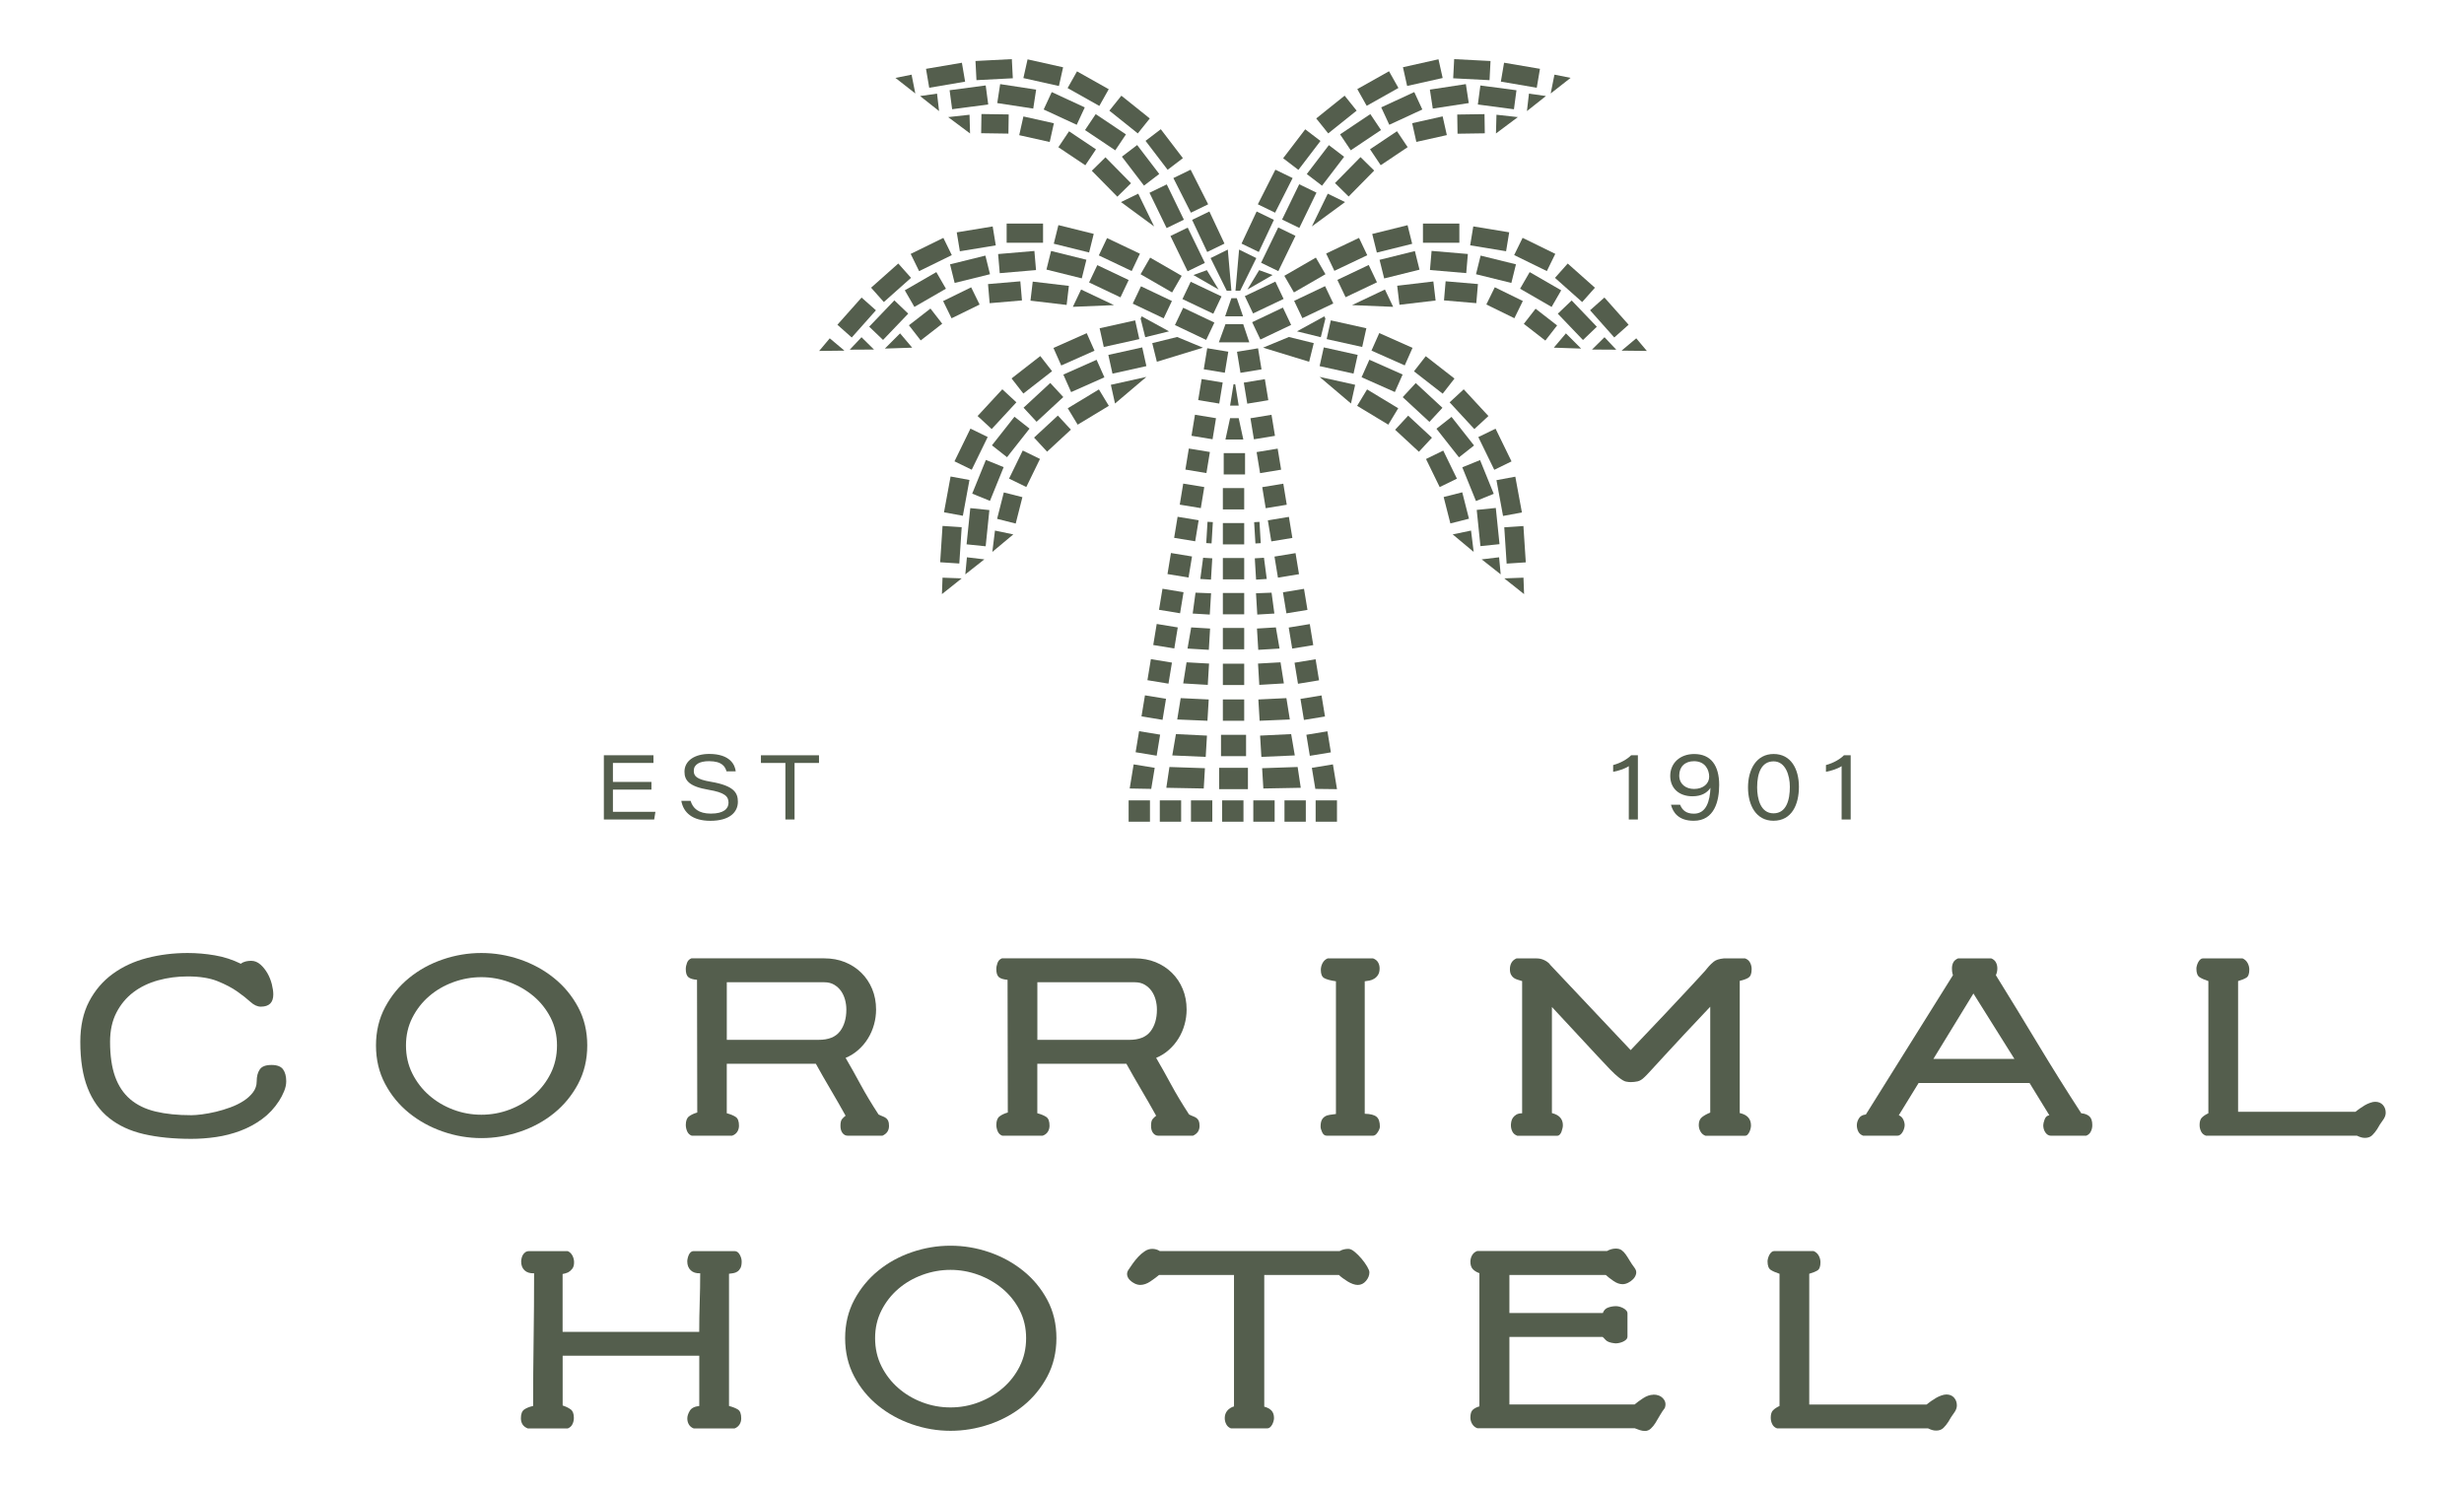 <?xml version="1.0" encoding="UTF-8"?>
<svg id="Layer_1" xmlns="http://www.w3.org/2000/svg" version="1.1" viewBox="0 0 1190.55 720.15">
  <!-- Generator: Adobe Illustrator 29.5.1, SVG Export Plug-In . SVG Version: 2.1.0 Build 141)  -->
  <defs>
    <style>
      .st0 {
        fill: #545e4d;
      }
    </style>
  </defs>
  <g>
    <rect class="st0" x="582.43" y="169.06" width="10.31" height="10.31" transform="translate(320.29 725.73) rotate(-80.66)"/>
    <rect class="st0" x="579.73" y="183.97" width="10.31" height="10.31" transform="translate(303.32 735.54) rotate(-80.66)"/>
    <rect class="st0" x="576.5" y="201.19" width="10.31" height="10.31" transform="translate(283.62 746.8) rotate(-80.66)"/>
    <rect class="st0" x="573.54" y="217.54" width="10.31" height="10.31" transform="translate(265.01 757.56) rotate(-80.66)"/>
    <rect class="st0" x="570.82" y="234.48" width="10.31" height="10.31" transform="translate(246.02 769.07) rotate(-80.66)"/>
    <rect class="st0" x="568.11" y="250.52" width="10.31" height="10.31" transform="translate(227.92 779.83) rotate(-80.66)"/>
    <rect class="st0" x="564.9" y="268.03" width="10.31" height="10.31" transform="translate(207.95 791.33) rotate(-80.66)"/>
    <rect class="st0" x="560.81" y="285.3" width="10.31" height="10.31" transform="translate(187.48 801.76) rotate(-80.66)"/>
    <rect class="st0" x="558.01" y="302.32" width="10.31" height="10.31" transform="translate(168.35 813.25) rotate(-80.66)"/>
    <rect class="st0" x="555.21" y="319.32" width="10.31" height="10.31" transform="translate(149.22 824.73) rotate(-80.66)"/>
    <rect class="st0" x="552.33" y="336.8" width="10.31" height="10.31" transform="translate(129.57 836.54) rotate(-80.66)"/>
    <rect class="st0" x="549.49" y="354.14" width="10.31" height="10.31" transform="translate(110.08 848.25) rotate(-80.66)"/>
    <polygon class="st0" points="557.93 371.06 547.75 369.39 545.84 381.04 556.25 381.23 557.93 371.06"/>
    <rect class="st0" x="598.47" y="169.06" width="10.31" height="10.31" transform="translate(-20.28 100.3) rotate(-9.34)"/>
    <rect class="st0" x="601.75" y="183.97" width="10.31" height="10.31" transform="translate(-22.65 101.03) rotate(-9.34)"/>
    <rect class="st0" x="604.97" y="201.19" width="10.31" height="10.31" transform="translate(-25.41 101.78) rotate(-9.34)"/>
    <rect class="st0" x="607.94" y="217.54" width="10.31" height="10.31" transform="translate(-28.02 102.48) rotate(-9.34)"/>
    <rect class="st0" x="610.66" y="234.48" width="10.31" height="10.31" transform="translate(-30.73 103.15) rotate(-9.34)"/>
    <rect class="st0" x="613.37" y="250.52" width="10.31" height="10.31" transform="translate(-33.3 103.8) rotate(-9.34)"/>
    <rect class="st0" x="616.58" y="268.03" width="10.31" height="10.31" transform="translate(-36.1 104.56) rotate(-9.34)"/>
    <rect class="st0" x="620.67" y="285.3" width="10.31" height="10.31" transform="translate(-38.85 105.44) rotate(-9.34)"/>
    <rect class="st0" x="623.47" y="302.32" width="10.31" height="10.31" transform="translate(-41.58 106.13) rotate(-9.34)"/>
    <rect class="st0" x="626.27" y="319.32" width="10.31" height="10.31" transform="translate(-44.3 106.81) rotate(-9.34)"/>
    <rect class="st0" x="629.14" y="336.8" width="10.31" height="10.31" transform="translate(-47.1 107.51) rotate(-9.34)"/>
    <rect class="st0" x="631.99" y="354.14" width="10.31" height="10.31" transform="translate(-49.88 108.2) rotate(-9.34)"/>
    <polygon class="st0" points="644.04 369.39 633.86 371.06 635.54 381.23 646.01 381.36 644.04 369.39"/>
    <polygon class="st0" points="581.32 269.54 579.96 279.79 585.12 280.1 585.74 269.81 581.32 269.54"/>
    <rect class="st0" x="579.3" y="256.1" width="10.31" height="2.58" transform="translate(292.53 825.39) rotate(-86.57)"/>
    <polygon class="st0" points="577.65 286.41 576.28 296.5 584.54 296.99 585.16 286.7 577.65 286.41"/>
    <polygon class="st0" points="575.56 303.19 573.78 313.42 584.08 314.03 584.69 303.74 575.56 303.19"/>
    <polygon class="st0" points="573.32 320.06 571.7 330.26 583.57 330.97 584.19 320.67 573.32 320.06"/>
    <polygon class="st0" points="584.03 338.02 570.48 337.37 568.81 347.69 583.41 348.31 584.03 338.02"/>
    <polygon class="st0" points="583.18 355.48 568.18 354.75 566.42 365.06 582.57 365.77 583.18 355.48"/>
    <polygon class="st0" points="582.2 371.23 565.04 370.65 563.54 380.7 581.62 381.04 582.2 371.23"/>
    <polygon class="st0" points="612.07 279.79 610.72 269.54 606.29 269.81 606.91 280.1 612.07 279.79"/>
    <rect class="st0" x="606.29" y="252.24" width="2.58" height="10.31" transform="translate(-14.32 36.83) rotate(-3.43)"/>
    <polygon class="st0" points="615.75 296.5 614.39 286.41 606.87 286.7 607.49 296.99 615.75 296.5"/>
    <polygon class="st0" points="618.25 313.42 616.47 303.19 607.34 303.74 607.96 314.03 618.25 313.42"/>
    <polygon class="st0" points="620.34 330.26 618.72 320.06 607.85 320.67 608.46 330.97 620.34 330.26"/>
    <polygon class="st0" points="623.22 347.69 621.56 337.37 608.01 338.02 608.62 348.31 623.22 347.69"/>
    <polygon class="st0" points="625.62 365.06 623.86 354.75 608.85 355.48 609.47 365.77 625.62 365.06"/>
    <polygon class="st0" points="626.99 370.65 609.83 371.23 610.42 381.04 628.5 380.7 626.99 370.65"/>
    <rect class="st0" x="591.27" y="218.97" width="10.31" height="10.31"/>
    <rect class="st0" x="590.86" y="235.87" width="10.31" height="10.31"/>
    <rect class="st0" x="590.86" y="252.77" width="10.31" height="10.31"/>
    <rect class="st0" x="590.86" y="269.66" width="10.31" height="10.31"/>
    <rect class="st0" x="590.86" y="286.56" width="10.31" height="10.31"/>
    <rect class="st0" x="590.86" y="303.46" width="10.31" height="10.31"/>
    <rect class="st0" x="590.86" y="320.73" width="10.31" height="10.31"/>
    <rect class="st0" x="590.86" y="338" width="10.31" height="10.31"/>
    <rect class="st0" x="589.96" y="355.1" width="12.11" height="10.31"/>
    <rect class="st0" x="589.06" y="371.05" width="13.91" height="10.31"/>
    <polygon class="st0" points="594.35 202.07 592.11 212.38 600.74 212.38 598.51 202.07 594.35 202.07"/>
    <polygon class="st0" points="596.83 185.69 596.02 185.69 594.35 196 598.51 196 596.83 185.69"/>
    <rect class="st0" x="545.33" y="386.78" width="10.31" height="10.31"/>
    <rect class="st0" x="560.39" y="386.78" width="10.31" height="10.31"/>
    <rect class="st0" x="575.45" y="386.78" width="10.31" height="10.31"/>
    <rect class="st0" x="635.69" y="386.78" width="10.31" height="10.31"/>
    <rect class="st0" x="620.63" y="386.78" width="10.31" height="10.31"/>
    <rect class="st0" x="605.57" y="386.78" width="10.31" height="10.31"/>
    <rect class="st0" x="590.51" y="386.78" width="10.31" height="10.31"/>
    <polygon class="st0" points="597.58 144.1 594.98 144.1 591.95 152.87 600.61 152.87 597.58 144.1"/>
    <polygon class="st0" points="603.63 165.43 600.69 156.65 592.12 156.65 588.93 165.43 603.63 165.43"/>
    <rect class="st0" x="556.39" y="124.11" width="9.27" height="17.59" transform="translate(165.42 552.32) rotate(-60)"/>
    <rect class="st0" x="576.11" y="135.61" width="9.27" height="16.5" transform="translate(201.64 606.72) rotate(-64.59)"/>
    <rect class="st0" x="536.18" y="114.19" width="9.27" height="17.59" transform="translate(197.71 558.74) rotate(-64.59)"/>
    <rect class="st0" x="514.2" y="106.62" width="9.27" height="17.59" transform="translate(281.81 591.15) rotate(-76.06)"/>
    <rect class="st0" x="510.66" y="119.12" width="9.27" height="17.59" transform="translate(266.99 597.2) rotate(-76.06)"/>
    <rect class="st0" x="486.39" y="108.04" width="17.59" height="9.27"/>
    <rect class="st0" x="462.92" y="110.77" width="17.59" height="9.27" transform="translate(-12.48 78.11) rotate(-9.34)"/>
    <rect class="st0" x="441.16" y="118.34" width="17.59" height="9.27" transform="translate(-8.22 210.51) rotate(-26.1)"/>
    <rect class="st0" x="421.75" y="132.02" width="17.59" height="9.27" transform="translate(18.01 320.67) rotate(-41.65)"/>
    <rect class="st0" x="405.12" y="148.8" width="17.59" height="9.27" transform="translate(24.19 360.76) rotate(-48.35)"/>
    <polygon class="st0" points="400.92 163.49 395.8 169.59 408.02 169.45 400.92 163.49"/>
    <rect class="st0" x="572.56" y="148.11" width="9.27" height="16.71" transform="translate(188.24 610.71) rotate(-64.59)"/>
    <rect class="st0" x="552.11" y="137.8" width="9.27" height="16.55" transform="translate(185.94 586.3) rotate(-64.59)"/>
    <rect class="st0" x="531.13" y="127.49" width="9.27" height="16.78" transform="translate(183.16 561.54) rotate(-64.59)"/>
    <rect class="st0" x="438.32" y="135.27" width="17.59" height="9.27" transform="translate(-10.05 242.3) rotate(-30)"/>
    <rect class="st0" x="459.9" y="125.49" width="17.59" height="9.27" transform="translate(-17.53 116.15) rotate(-13.87)"/>
    <rect class="st0" x="482.63" y="121.99" width="17.59" height="9.27" transform="translate(-8.99 42.28) rotate(-4.88)"/>
    <rect class="st0" x="420.61" y="150.1" width="17.59" height="9.27" transform="translate(20.69 357.9) rotate(-46.25)"/>
    <polygon class="st0" points="410.59 168.99 422.3 168.92 416.26 162.96 410.59 168.99"/>
    <polygon class="st0" points="522.36 139.91 518.38 148.28 538.25 147.45 522.36 139.91"/>
    <rect class="st0" x="502.51" y="132.91" width="9.27" height="17.59" transform="translate(306.85 628.7) rotate(-83.25)"/>
    <rect class="st0" x="477.76" y="136.59" width="15.67" height="9.27" transform="translate(-10.26 41.83) rotate(-4.88)"/>
    <rect class="st0" x="456.96" y="141.68" width="15.09" height="9.27" transform="translate(-17 219.29) rotate(-26.1)"/>
    <rect class="st0" x="440.65" y="152.2" width="13.17" height="9.27" transform="translate(-2.16 307.39) rotate(-37.85)"/>
    <polygon class="st0" points="434.9 161.1 427.55 168.45 440.75 168.01 434.9 161.1"/>
    <polygon class="st0" points="564.85 160.12 551.63 152.87 551.12 153.96 553.35 162.96 564.85 160.12"/>
    <polygon class="st0" points="568.76 162.85 556.74 165.82 558.97 174.82 581.24 168.01 568.76 162.85"/>
    <rect class="st0" x="532.11" y="156.61" width="17.59" height="9.27" transform="translate(-22.08 120.9) rotate(-12.5)"/>
    <rect class="st0" x="510.12" y="164.15" width="17.59" height="9.27" transform="translate(-23.82 225.3) rotate(-23.96)"/>
    <rect class="st0" x="514.9" y="177.02" width="17.59" height="9.27" transform="translate(-28.64 228.35) rotate(-23.96)"/>
    <rect class="st0" x="489.77" y="176.52" width="17.59" height="9.27" transform="translate(-6.11 344.53) rotate(-37.91)"/>
    <rect class="st0" x="472.93" y="193.1" width="17.59" height="9.27" transform="translate(9.53 417.25) rotate(-47.25)"/>
    <rect class="st0" x="460.42" y="212.44" width="17.59" height="9.27" transform="translate(68.47 543.7) rotate(-64.01)"/>
    <rect class="st0" x="453.51" y="235.15" width="17.59" height="9.27" transform="translate(142.68 650.96) rotate(-79.56)"/>
    <rect class="st0" x="450.69" y="258.61" width="17.59" height="9.27" transform="translate(166.81 704.57) rotate(-86.26)"/>
    <polygon class="st0" points="455.12 287.11 464.68 279.5 455.41 279.16 455.12 287.11"/>
    <rect class="st0" x="536.33" y="169.58" width="16.78" height="9.27" transform="translate(-24.8 122.03) rotate(-12.5)"/>
    <rect class="st0" x="468.58" y="227.54" width="17.59" height="9.27" transform="translate(82.69 587.17) rotate(-67.91)"/>
    <rect class="st0" x="479.59" y="206.56" width="17.59" height="9.27" transform="translate(20.29 464.2) rotate(-51.78)"/>
    <rect class="st0" x="495.38" y="189.83" width="17.59" height="9.27" transform="translate(2.07 394.23) rotate(-42.79)"/>
    <rect class="st0" x="463.71" y="250.12" width="17.59" height="9.27" transform="translate(170.95 698.85) rotate(-84.15)"/>
    <polygon class="st0" points="475.62 270.31 467.19 269.31 466.42 277.56 475.62 270.31"/>
    <polygon class="st0" points="553.91 182.14 536.74 185.95 538.75 195 553.91 182.14"/>
    <rect class="st0" x="517.05" y="192.07" width="17.59" height="9.27" transform="translate(-25.92 300.47) rotate(-31.16)"/>
    <rect class="st0" x="500.71" y="204.93" width="15.67" height="9.27" transform="translate(-7.02 401.22) rotate(-42.79)"/>
    <rect class="st0" x="487.49" y="221.91" width="15.09" height="9.27" transform="translate(74.46 572.23) rotate(-64.01)"/>
    <rect class="st0" x="481.28" y="240.83" width="13.17" height="9.27" transform="translate(129.89 657.92) rotate(-75.75)"/>
    <polygon class="st0" points="480.75 256.4 479.47 266.71 489.61 258.25 480.75 256.4"/>
    <polygon class="st0" points="575.42 102.78 583.76 98.73 575.29 82 566.95 86.05 575.42 102.78"/>
    <polygon class="st0" points="583.3 121.77 591.64 117.72 584.35 102.2 576 106.25 583.3 121.77"/>
    <rect class="st0" x="557.9" y="63.48" width="9.27" height="17.59" transform="translate(71.54 356.16) rotate(-37.36)"/>
    <rect class="st0" x="546.48" y="71.12" width="9.27" height="17.59" transform="translate(64.56 350.8) rotate(-37.36)"/>
    <rect class="st0" x="541.15" y="46.56" width="9.27" height="17.59" transform="translate(161.34 446.7) rotate(-51.3)"/>
    <rect class="st0" x="521.12" y="34.02" width="9.27" height="17.59" transform="translate(230.69 480.07) rotate(-60.64)"/>
    <rect class="st0" x="499.41" y="26.33" width="9.27" height="17.59" transform="translate(359.84 519.37) rotate(-77.4)"/>
    <rect class="st0" x="471.56" y="29.02" width="17.59" height="9.27" transform="translate(-1.1 24.76) rotate(-2.95)"/>
    <rect class="st0" x="448.08" y="31.72" width="17.59" height="9.27" transform="translate(.37 77.11) rotate(-9.65)"/>
    <polygon class="st0" points="440.45 36.08 432.65 37.64 442.26 45.17 440.45 36.08"/>
    <rect class="st0" x="559.07" y="90.14" width="9.27" height="18.96" transform="translate(13.09 256.18) rotate(-25.89)"/>
    <rect class="st0" x="569.2" y="111.02" width="9.27" height="18.96" transform="translate(4.99 262.7) rotate(-25.89)"/>
    <rect class="st0" x="486.61" y="37.76" width="9.27" height="17.59" transform="translate(370.92 525.11) rotate(-81.3)"/>
    <rect class="st0" x="509.57" y="43.61" width="9.27" height="17.59" transform="translate(250.72 497.07) rotate(-65.17)"/>
    <rect class="st0" x="529.5" y="55.1" width="9.27" height="17.59" transform="translate(183.77 472.09) rotate(-56.18)"/>
    <rect class="st0" x="459.36" y="42.41" width="17.59" height="9.27" transform="translate(-2.12 61.91) rotate(-7.55)"/>
    <polygon class="st0" points="452.76 45.25 444.56 46.41 453.74 53.68 452.76 45.25"/>
    <polygon class="st0" points="541.63 97.65 557.65 109.42 549.97 93.6 541.63 97.65"/>
    <rect class="st0" x="532.34" y="76.7" width="9.27" height="17.59" transform="translate(94.36 401.31) rotate(-44.55)"/>
    <rect class="st0" x="515.82" y="63.81" width="9.27" height="15.67" transform="translate(171.27 464.17) rotate(-56.18)"/>
    <rect class="st0" x="496.18" y="54.89" width="9.27" height="15.09" transform="translate(330.66 537.58) rotate(-77.4)"/>
    <rect class="st0" x="476.12" y="53.26" width="9.27" height="13.17" transform="translate(413.76 539.65) rotate(-89.15)"/>
    <polygon class="st0" points="468.71 64.5 468.46 55.45 458.13 56.59 468.71 64.5"/>
    <polygon class="st0" points="592.72 140.49 594.98 140.49 593.25 120.61 584.93 124.72 592.72 140.49"/>
    <polygon class="st0" points="576.63 132.91 588.79 139.91 583.12 130.55 576.63 132.91"/>
    <rect class="st0" x="621.7" y="128.27" width="17.59" height="9.27" transform="translate(18.02 333.05) rotate(-30)"/>
    <rect class="st0" x="602.68" y="139.19" width="16.34" height="9.27" transform="translate(-2.63 275.98) rotate(-25.41)"/>
    <rect class="st0" x="641.91" y="118.34" width="17.59" height="9.27" transform="translate(10.17 291.06) rotate(-25.41)"/>
    <rect class="st0" x="663.89" y="110.77" width="17.59" height="9.27" transform="translate(-7.99 165.49) rotate(-13.94)"/>
    <rect class="st0" x="667.43" y="123.27" width="17.59" height="9.27" transform="translate(-10.9 166.71) rotate(-13.94)"/>
    <rect class="st0" x="687.54" y="108.04" width="17.59" height="9.27"/>
    <rect class="st0" x="715.17" y="106.62" width="9.27" height="17.59" transform="translate(489.08 806.94) rotate(-80.66)"/>
    <rect class="st0" x="736.93" y="114.19" width="9.27" height="17.59" transform="translate(304.86 734.81) rotate(-63.9)"/>
    <rect class="st0" x="756.34" y="127.86" width="9.27" height="17.59" transform="translate(153.14 614.46) rotate(-48.35)"/>
    <rect class="st0" x="772.97" y="144.64" width="9.27" height="17.59" transform="translate(94.59 555.56) rotate(-41.65)"/>
    <polygon class="st0" points="795.72 169.59 790.6 163.49 783.5 169.45 795.72 169.59"/>
    <rect class="st0" x="606.22" y="151.77" width="16.45" height="9.27" transform="translate(-7.68 278.74) rotate(-25.41)"/>
    <rect class="st0" x="626.5" y="141.43" width="16.55" height="9.27" transform="translate(-1.28 286.46) rotate(-25.41)"/>
    <rect class="st0" x="647.37" y="131.25" width="16.78" height="9.27" transform="translate(5.12 294.48) rotate(-25.41)"/>
    <rect class="st0" x="739.77" y="131.11" width="9.27" height="17.59" transform="translate(251.04 714.63) rotate(-60)"/>
    <rect class="st0" x="718.19" y="121.33" width="9.27" height="17.59" transform="translate(423.22 800.68) rotate(-76.13)"/>
    <rect class="st0" x="695.46" y="117.83" width="9.27" height="17.59" transform="translate(514.36 813.4) rotate(-85.12)"/>
    <rect class="st0" x="757.48" y="145.94" width="9.27" height="17.59" transform="translate(104.6 569.99) rotate(-43.75)"/>
    <polygon class="st0" points="775.26 162.96 769.22 168.92 780.94 168.99 775.26 162.96"/>
    <polygon class="st0" points="669.16 139.91 653.28 147.45 673.14 148.28 669.16 139.91"/>
    <rect class="st0" x="675.58" y="137.07" width="17.59" height="9.27" transform="translate(-11.91 81.37) rotate(-6.75)"/>
    <rect class="st0" x="701.29" y="133.39" width="9.27" height="15.67" transform="translate(505.14 832.57) rotate(-85.12)"/>
    <rect class="st0" x="722.37" y="138.77" width="9.27" height="15.09" transform="translate(275.75 734.8) rotate(-63.9)"/>
    <rect class="st0" x="739.65" y="150.26" width="9.27" height="13.17" transform="translate(163.78 648.35) rotate(-52.15)"/>
    <polygon class="st0" points="756.62 161.1 750.77 168.01 763.97 168.45 756.62 161.1"/>
    <polygon class="st0" points="640.4 153.96 639.89 152.87 626.67 160.12 638.18 162.96 640.4 153.96"/>
    <polygon class="st0" points="634.78 165.82 622.76 162.85 610.28 168.01 632.55 174.82 634.78 165.82"/>
    <rect class="st0" x="645.98" y="152.45" width="9.27" height="17.59" transform="translate(352.36 761.54) rotate(-77.5)"/>
    <rect class="st0" x="667.97" y="159.99" width="9.27" height="17.59" transform="translate(245.2 714.87) rotate(-66.04)"/>
    <rect class="st0" x="663.19" y="172.87" width="9.27" height="17.59" transform="translate(230.59 718.15) rotate(-66.04)"/>
    <rect class="st0" x="688.32" y="172.36" width="9.27" height="17.59" transform="translate(124.29 616.61) rotate(-52.09)"/>
    <rect class="st0" x="705.16" y="188.94" width="9.27" height="17.59" transform="translate(54.36 534.35) rotate(-42.75)"/>
    <rect class="st0" x="717.67" y="208.28" width="9.27" height="17.59" transform="translate(-22.07 338.5) rotate(-25.99)"/>
    <rect class="st0" x="724.58" y="230.99" width="9.27" height="17.59" transform="translate(-31.39 136.17) rotate(-10.44)"/>
    <rect class="st0" x="727.4" y="254.45" width="9.27" height="17.59" transform="translate(-15.62 48.35) rotate(-3.74)"/>
    <polygon class="st0" points="736.4 287.11 736.11 279.16 726.84 279.5 736.4 287.11"/>
    <rect class="st0" x="642.17" y="165.83" width="9.27" height="16.78" transform="translate(336.72 767.98) rotate(-77.5)"/>
    <rect class="st0" x="709.51" y="223.38" width="9.27" height="17.59" transform="translate(-34.89 285.66) rotate(-22.09)"/>
    <rect class="st0" x="698.5" y="202.4" width="9.27" height="17.59" transform="translate(20.07 480.33) rotate(-38.22)"/>
    <rect class="st0" x="682.71" y="185.67" width="9.27" height="17.59" transform="translate(77.73 566.8) rotate(-47.21)"/>
    <rect class="st0" x="714.38" y="245.96" width="9.27" height="17.59" transform="translate(-22.21 74.55) rotate(-5.85)"/>
    <polygon class="st0" points="724.33 269.31 715.91 270.31 725.1 277.56 724.33 269.31"/>
    <polygon class="st0" points="654.78 185.95 637.61 182.14 652.77 195 654.78 185.95"/>
    <rect class="st0" x="661.04" y="187.91" width="9.27" height="17.59" transform="translate(152.9 664.56) rotate(-58.84)"/>
    <rect class="st0" x="678.34" y="201.74" width="9.27" height="15.67" transform="translate(65.24 568.43) rotate(-47.21)"/>
    <rect class="st0" x="691.85" y="219" width="9.27" height="15.09" transform="translate(-28.84 328.14) rotate(-25.99)"/>
    <rect class="st0" x="699.02" y="238.88" width="9.27" height="13.17" transform="translate(-38.77 180.72) rotate(-14.25)"/>
    <polygon class="st0" points="710.77 256.4 701.91 258.25 712.05 266.71 710.77 256.4"/>
    <polygon class="st0" points="624.57 86.05 616.23 82 607.76 98.73 616.1 102.78 624.57 86.05"/>
    <polygon class="st0" points="615.52 106.25 607.18 102.2 599.88 117.72 608.22 121.77 615.52 106.25"/>
    <rect class="st0" x="620.19" y="67.64" width="17.59" height="9.27" transform="translate(189.88 528.38) rotate(-52.64)"/>
    <rect class="st0" x="631.61" y="75.28" width="17.59" height="9.27" transform="translate(188.3 540.46) rotate(-52.64)"/>
    <rect class="st0" x="636.94" y="50.72" width="17.59" height="9.27" transform="translate(107.17 415.89) rotate(-38.7)"/>
    <rect class="st0" x="656.97" y="38.18" width="17.59" height="9.27" transform="translate(64.51 331.89) rotate(-29.36)"/>
    <rect class="st0" x="678.68" y="30.48" width="17.59" height="9.27" transform="translate(8.89 150.79) rotate(-12.6)"/>
    <rect class="st0" x="706.53" y="24.86" width="9.27" height="17.59" transform="translate(640.96 742.15) rotate(-87.05)"/>
    <rect class="st0" x="730.01" y="27.56" width="9.27" height="17.59" transform="translate(575.64 754.51) rotate(-80.35)"/>
    <polygon class="st0" points="751.07 36.08 749.26 45.17 758.87 37.64 751.07 36.08"/>
    <rect class="st0" x="618.34" y="94.99" width="18.96" height="9.27" transform="translate(264.02 620.9) rotate(-64.11)"/>
    <rect class="st0" x="608.2" y="115.87" width="18.96" height="9.27" transform="translate(239.52 623.54) rotate(-64.11)"/>
    <rect class="st0" x="691.48" y="41.92" width="17.59" height="9.27" transform="translate(1.02 106.46) rotate(-8.7)"/>
    <rect class="st0" x="668.52" y="47.77" width="17.59" height="9.27" transform="translate(40.6 289.26) rotate(-24.83)"/>
    <rect class="st0" x="648.59" y="59.26" width="17.59" height="9.27" transform="translate(75.67 376.69) rotate(-33.82)"/>
    <rect class="st0" x="718.73" y="38.26" width="9.27" height="17.59" transform="translate(581.7 757.97) rotate(-82.45)"/>
    <polygon class="st0" points="737.78 53.68 746.97 46.41 738.76 45.25 737.78 53.68"/>
    <polygon class="st0" points="633.87 109.42 649.89 97.65 641.55 93.6 633.87 109.42"/>
    <rect class="st0" x="645.75" y="80.85" width="17.59" height="9.27" transform="translate(134.4 491.93) rotate(-45.45)"/>
    <rect class="st0" x="663.23" y="67.01" width="15.67" height="9.27" transform="translate(73.67 385.61) rotate(-33.82)"/>
    <rect class="st0" x="683.16" y="57.8" width="15.09" height="9.27" transform="translate(3.01 152.15) rotate(-12.6)"/>
    <rect class="st0" x="704.18" y="55.21" width="13.17" height="9.27" transform="translate(-.81 10.59) rotate(-.85)"/>
    <polygon class="st0" points="722.81 64.5 733.39 56.59 723.06 55.45 722.81 64.5"/>
    <polygon class="st0" points="602.73 139.91 614.89 132.91 608.4 130.55 602.73 139.91"/>
    <polygon class="st0" points="607.02 124.72 598.7 120.61 596.96 140.49 599.23 140.49 607.02 124.72"/>
  </g>
  <polygon class="st0" points="316.68 392.31 296.15 392.31 296.15 381.57 314.76 381.57 314.76 377.86 296.15 377.86 296.15 368.69 315.74 368.69 315.74 364.99 291.77 364.99 291.77 396.02 316.09 396.02 316.68 392.31"/>
  <path class="st0" d="M343.56,393.18c-6.11,0-8.77-2.56-9.89-6.18h-4.48c1.01,5.71,5.39,9.66,14.06,9.66,9.34,0,13.28-4.23,13.28-9.18,0-4.29-1.8-7.77-13.01-9.68-7.04-1.18-8.3-2.78-8.3-5.32,0-3.11,2.88-4.64,7.33-4.64,6.54,0,7.86,2.8,8.49,4.91h4.45c-.35-3.13-2.72-8.41-12.82-8.41-6.76,0-11.94,3.12-11.94,8.57,0,4.23,2.24,7.15,11.56,8.74,8.01,1.34,9.72,3.22,9.72,6.27,0,2.89-2.34,5.25-8.44,5.25Z"/>
  <polygon class="st0" points="379.49 396.02 383.91 396.02 383.91 368.7 395.72 368.7 395.72 364.99 367.66 364.99 367.66 368.7 379.49 368.7 379.49 396.02"/>
  <path class="st0" d="M791.39,396.02v-31.03h-3.27c-1.74,1.79-5.01,3.76-8.68,4.72v3.26c1.64-.21,5.71-1.41,7.56-2.73v25.78h4.39Z"/>
  <path class="st0" d="M817.83,384.8c4.24,0,7.02-1.64,8.63-4.09-.26,6.28-1.96,12.5-7.98,12.5-3.91,0-5.67-1.82-6.69-4.32h-4.41c.95,3.77,3.72,7.75,10.97,7.75,10.11,0,12.32-9.64,12.32-17.32,0-9.46-4.03-14.94-12.05-14.94-7.01,0-11.6,4.51-11.6,10.55s4.27,9.88,10.81,9.88ZM818.5,367.85c5.58,0,7.34,4.42,7.34,7.47,0,3.37-2.88,5.95-7.34,5.94-3.96-.02-7.13-2.34-7.13-6.52s2.74-6.89,7.13-6.89Z"/>
  <path class="st0" d="M869.2,380.23c0-8.73-3.91-15.86-12.22-15.86s-12.38,7.42-12.38,16.16,3.98,16.1,12.3,16.1c8.88,0,12.3-7.86,12.3-16.4ZM849.01,380.49c0-7.04,2.15-12.56,7.96-12.56s7.85,6.86,7.85,12.31c0,6.23-1.62,12.8-7.9,12.8s-7.91-7.05-7.91-12.56Z"/>
  <path class="st0" d="M889.83,396.02h4.38v-31.03h-3.27c-1.73,1.79-5.01,3.76-8.68,4.72v3.26c1.64-.21,5.71-1.41,7.57-2.73v25.78Z"/>
  <g>
    <path class="st0" d="M131.1,514.65c-2.75,0-4.61.72-5.6,2.18-.98,1.46-1.47,3.35-1.47,5.71,0,1.97-.59,3.73-1.77,5.3-1.18,1.57-2.71,2.97-4.6,4.19-1.89,1.22-4.01,2.26-6.36,3.12-2.36.86-4.7,1.57-7.01,2.12-2.32.55-4.54.96-6.66,1.24-2.12.27-3.86.41-5.19.41-6.6,0-12.36-.59-17.27-1.77-4.92-1.18-9-3.17-12.26-5.95-3.26-2.79-5.7-6.45-7.31-10.96-1.61-4.52-2.42-10.12-2.42-16.8,0-5.43,1.02-10.12,3.07-14.09,2.04-3.96,4.77-7.24,8.19-9.84,3.42-2.59,7.41-4.51,11.96-5.77,4.56-1.26,9.32-1.88,14.27-1.88,5.81,0,10.62.76,14.44,2.29,3.81,1.54,7,3.21,9.55,5.01,2.56,1.81,4.68,3.48,6.36,5.02,1.69,1.53,3.36,2.29,5.02,2.29,4,0,6.01-1.97,6.01-5.9,0-1.41-.24-3.06-.71-4.95-.48-1.88-1.18-3.65-2.12-5.3-.95-1.64-2.09-3.07-3.42-4.24-1.34-1.18-2.83-1.77-4.48-1.77-.86,0-1.73.1-2.59.3s-1.65.57-2.36,1.12c-4-1.97-8.19-3.32-12.56-4.06-4.36-.75-8.74-1.13-13.14-1.13-6.84,0-13.38.81-19.63,2.42s-11.77,4.17-16.56,7.66c-4.79,3.49-8.61,7.96-11.44,13.38-2.83,5.43-4.24,11.91-4.24,19.45,0,8.88,1.18,16.32,3.54,22.33s5.81,10.85,10.38,14.5c4.56,3.65,10.15,6.24,16.8,7.78,6.64,1.53,14.27,2.29,22.92,2.29,3.93,0,7.92-.29,11.96-.88,4.05-.59,7.96-1.6,11.73-3.01,3.77-1.41,7.27-3.3,10.49-5.66,3.22-2.36,5.98-5.3,8.26-8.84.86-1.33,1.65-2.84,2.36-4.54.71-1.69,1.06-3.32,1.06-4.89,0-2.43-.52-4.36-1.54-5.77-1.02-1.41-2.9-2.12-5.66-2.12Z"/>
    <path class="st0" d="M279.33,523.78c2.94-5.54,4.42-11.73,4.42-18.57s-1.47-13.01-4.42-18.51c-2.95-5.5-6.84-10.2-11.68-14.08-4.83-3.89-10.29-6.87-16.38-8.96-6.09-2.08-12.32-3.12-18.69-3.12s-12.59,1.04-18.68,3.12c-6.09,2.09-11.51,5.07-16.26,8.96-4.76,3.89-8.61,8.58-11.55,14.08s-4.42,11.67-4.42,18.51,1.46,13.01,4.37,18.5c2.9,5.51,6.76,10.2,11.55,14.09,4.79,3.89,10.23,6.89,16.32,9.01,6.09,2.12,12.32,3.18,18.68,3.18s12.61-1.04,18.75-3.12c6.13-2.08,11.59-5.06,16.39-8.95,4.79-3.89,8.66-8.61,11.61-14.14ZM257.88,529.32c-3.42,2.95-7.31,5.25-11.68,6.9-4.36,1.65-8.9,2.47-13.62,2.47s-9.25-.82-13.61-2.47c-4.37-1.65-8.24-3.95-11.61-6.9-3.38-2.94-6.09-6.46-8.14-10.55-2.04-4.09-3.06-8.6-3.06-13.55s1.02-9.33,3.06-13.38c2.05-4.05,4.76-7.52,8.14-10.43,3.37-2.91,7.26-5.17,11.67-6.78,4.4-1.6,8.91-2.41,13.55-2.41s9.14.81,13.5,2.41c4.36,1.61,8.25,3.86,11.67,6.73,3.42,2.87,6.17,6.32,8.26,10.37,2.08,4.05,3.12,8.55,3.12,13.5s-1.03,9.46-3.07,13.55c-2.05,4.09-4.78,7.61-8.19,10.55Z"/>
    <path class="st0" d="M426.37,548.83c2.12-.95,3.18-2.52,3.18-4.71,0-1.03-.12-1.81-.35-2.36-.23-.55-.57-1-.99-1.36-.44-.35-.97-.65-1.6-.89-.63-.23-1.34-.54-2.12-.94-3.38-5.19-6.27-10-8.67-14.44-2.39-4.44-4.81-8.74-7.24-12.91,2.28-.95,4.34-2.24,6.18-3.89,1.85-1.65,3.4-3.49,4.65-5.54,1.26-2.04,2.22-4.26,2.89-6.66.67-2.39,1-4.81,1-7.25,0-3.61-.63-6.93-1.89-9.96-1.26-3.03-3-5.64-5.25-7.84-2.24-2.2-4.87-3.91-7.89-5.13-3.03-1.22-6.35-1.83-9.97-1.83h-64.24c-1.02.39-1.73,1.12-2.12,2.18-.39,1.06-.59,2.06-.59,3.01,0,1.88.42,3.18,1.24,3.89.82.71,2.22,1.13,4.19,1.29l.12,64.13c-1.64.47-2.98,1.1-4,1.88-1.02.79-1.54,2.16-1.54,4.13,0,1.03.22,2.05.65,3.07.44,1.02,1.16,1.73,2.19,2.12h19.56c1.1-.39,1.92-1.02,2.47-1.88s.83-1.85.83-2.95c0-2.12-.53-3.54-1.6-4.24s-2.49-1.3-4.3-1.77v-23.93h43.03c2.35,4.24,4.75,8.43,7.19,12.56,2.43,4.12,4.83,8.3,7.19,12.55-.71.55-1.3,1.13-1.77,1.71-.48.59-.71,1.67-.71,3.25,0,1.41.33,2.55.99,3.41.67.87,1.51,1.3,2.54,1.3h16.73ZM405.81,498.43c-2.09,2.71-5.48,4.07-10.2,4.07h-44.44v-27.82h47.15c1.81,0,3.38.39,4.72,1.18,1.33.79,2.43,1.79,3.3,3.01.86,1.22,1.51,2.61,1.95,4.19.43,1.57.65,3.18.65,4.83,0,4.32-1.04,7.84-3.12,10.55Z"/>
    <path class="st0" d="M558.64,539.16c-.71.55-1.3,1.13-1.77,1.71-.48.59-.71,1.67-.71,3.25,0,1.41.33,2.55.99,3.41.67.87,1.51,1.3,2.54,1.3h16.73c2.12-.95,3.18-2.52,3.18-4.71,0-1.03-.12-1.81-.35-2.36-.23-.55-.57-1-.99-1.36-.44-.35-.97-.65-1.6-.89-.63-.23-1.34-.54-2.12-.94-3.38-5.19-6.27-10-8.67-14.44-2.39-4.44-4.81-8.74-7.24-12.91,2.28-.95,4.34-2.24,6.18-3.89,1.85-1.65,3.4-3.49,4.65-5.54,1.26-2.04,2.22-4.26,2.89-6.66.67-2.39,1-4.81,1-7.25,0-3.61-.63-6.93-1.89-9.96-1.26-3.03-3-5.64-5.25-7.84-2.24-2.2-4.87-3.91-7.89-5.13-3.03-1.22-6.35-1.83-9.97-1.83h-64.24c-1.02.39-1.73,1.12-2.12,2.18-.39,1.06-.59,2.06-.59,3.01,0,1.88.42,3.18,1.24,3.89.82.71,2.22,1.13,4.19,1.29l.12,64.13c-1.64.47-2.98,1.1-4,1.88-1.02.79-1.54,2.16-1.54,4.13,0,1.03.22,2.05.65,3.07.44,1.02,1.16,1.73,2.19,2.12h19.56c1.1-.39,1.92-1.02,2.47-1.88.55-.86.83-1.85.83-2.95,0-2.12-.53-3.54-1.6-4.24s-2.49-1.3-4.3-1.77v-23.93h43.03c2.35,4.24,4.75,8.43,7.19,12.56,2.43,4.12,4.83,8.3,7.19,12.55ZM501.23,502.5v-27.82h47.15c1.81,0,3.38.39,4.72,1.18,1.33.79,2.43,1.79,3.3,3.01.86,1.22,1.51,2.61,1.95,4.19.43,1.57.65,3.18.65,4.83,0,4.32-1.04,7.84-3.12,10.55-2.09,2.71-5.48,4.07-10.2,4.07h-44.44Z"/>
    <path class="st0" d="M665.12,539.69c-1.06-.9-2.96-1.4-5.71-1.47v-64.01c.71-.07,1.47-.19,2.3-.35.82-.16,1.6-.47,2.35-.94.75-.48,1.36-1.1,1.83-1.89.47-.78.71-1.81.71-3.06,0-1.1-.26-2.09-.77-2.95-.51-.86-1.32-1.49-2.41-1.88h-21.93c-1.1.47-1.92,1.23-2.47,2.29-.55,1.06-.82,2.15-.82,3.25,0,2.04.54,3.38,1.64,4,1.1.63,2.98,1.14,5.66,1.53v64.13c-1.09.16-2.1.3-3,.41-.9.12-1.69.39-2.36.83-.67.43-1.18,1.02-1.53,1.77s-.53,1.78-.53,3.12c0,.71.25,1.61.76,2.71.52,1.1,1.24,1.65,2.19,1.65h22.4c.78,0,1.53-.55,2.24-1.65.71-1.09,1.06-2,1.06-2.71,0-2.29-.53-3.87-1.6-4.78Z"/>
    <path class="st0" d="M844.82,472.44c1.03-.62,1.54-2,1.54-4.12,0-1.1-.25-2.15-.76-3.12-.52-.99-1.32-1.67-2.42-2.06h-10.25c-2.29.23-3.91.76-4.89,1.59-.99.83-1.75,1.55-2.3,2.18-.31.32-.55.59-.71.83-.16.24-.53.69-1.12,1.36-.59.67-1.57,1.74-2.95,3.24-1.37,1.5-3.4,3.68-6.07,6.54-2.67,2.87-6.19,6.62-10.55,11.26-4.36,4.64-9.84,10.41-16.44,17.32l-39.13-41.49h.12c-.79-.86-1.75-1.55-2.89-2.06-1.14-.51-2.3-.76-3.48-.76h-9.78c-1.1.47-1.91,1.16-2.42,2.06-.51.9-.76,1.94-.76,3.12,0,1.09.17,1.98.53,2.65s.81,1.2,1.36,1.6c.55.39,1.18.68,1.89.88.71.2,1.41.41,2.12.65v63.89c-1.18,0-2.12.22-2.83.65-.71.44-1.26.95-1.65,1.53-.39.59-.65,1.23-.76,1.89-.12.67-.18,1.23-.18,1.71,0,1.1.24,2.12.71,3.06.48.95,1.26,1.61,2.36,2.01h19.33c.47,0,.89-.2,1.24-.59.35-.39.62-.86.82-1.41.2-.54.35-1.09.47-1.64.12-.55.18-1.03.18-1.41,0-3.07-1.77-5.03-5.3-5.9v-51.27c5.02,5.42,9.35,10.07,12.97,13.96,3.61,3.89,6.66,7.18,9.13,9.84,2.47,2.67,4.5,4.82,6.07,6.43,1.57,1.61,2.9,2.84,4,3.71,1.57,1.26,2.79,1.97,3.66,2.12.86.16,1.61.24,2.24.24,1.1,0,2.2-.12,3.31-.35,1.09-.24,2.2-.9,3.3-2.01.47-.39,1.53-1.49,3.18-3.3s3.85-4.2,6.6-7.19c2.75-2.98,5.97-6.46,9.66-10.43,3.7-3.97,7.82-8.35,12.38-13.15v51.16c-1.58.63-2.89,1.36-3.95,2.18-1.06.83-1.59,2.1-1.59,3.83,0,1.1.27,2.15.82,3.12.55.99,1.34,1.67,2.36,2.06h19.22c.47,0,.88-.2,1.23-.59.35-.39.65-.84.89-1.36.23-.51.41-1.04.53-1.59.12-.55.18-1.02.18-1.41,0-3.22-1.81-5.23-5.43-6.01v-63.89c1.81-.39,3.22-.9,4.24-1.54Z"/>
    <path class="st0" d="M1005.61,537.98c-7.15-11-14.08-22.08-20.8-33.24-6.72-11.16-13.53-22.32-20.45-33.47.47-1.02.71-2.12.71-3.3,0-1.1-.24-2.09-.71-2.95-.48-.86-1.23-1.49-2.24-1.88h-16.03c-1.1.47-1.87,1.12-2.3,1.94-.43.83-.65,1.79-.65,2.89,0,.39.02.84.06,1.35.04.52.18,1.16.42,1.95l-42.08,67.31c-1.58.16-2.7.78-3.36,1.88-.67,1.1-1,2.2-1,3.31s.24,2.12.71,3.06c.48.95,1.26,1.61,2.36,2.01h16.5c.55,0,1.04-.18,1.47-.53.44-.35.81-.8,1.12-1.35.32-.55.55-1.13.71-1.71.16-.59.24-1.09.24-1.47,0-.95-.24-1.89-.71-2.84-.47-.94-1.18-1.6-2.12-2l9.55-15.56h53.63l9.55,15.56c-1.1.16-1.87.85-2.29,2.06-.44,1.22-.65,2.14-.65,2.77,0,1.33.35,2.52,1.06,3.54.71,1.02,1.61,1.53,2.71,1.53h16.97c1.02-.39,1.77-1.06,2.24-2.01.48-.94.72-1.96.72-3.06,0-2.05-.48-3.48-1.42-4.31-.94-.82-2.24-1.32-3.89-1.47ZM934.18,511.7l19.33-31.59,19.8,31.59h-39.13Z"/>
    <path class="st0" d="M1151.36,533.98c-.9-1.02-2.14-1.54-3.72-1.54-.71,0-1.51.16-2.41.48-.9.31-1.79.72-2.66,1.23-.86.51-1.69,1.04-2.47,1.6-.79.55-1.46,1.06-2.01,1.53h-56.69v-63.18c1.64-.47,2.96-1,3.95-1.6.98-.58,1.47-1.9,1.47-3.95,0-1.1-.28-2.16-.82-3.18-.55-1.02-1.38-1.77-2.47-2.24h-19.1c-.47,0-.9.17-1.29.53-.39.35-.73.79-1,1.3-.28.51-.49,1.06-.65,1.65-.16.58-.24,1.08-.24,1.47,0,2.12.53,3.52,1.6,4.19,1.06.67,2.45,1.27,4.19,1.83v63.89c-1.34.63-2.38,1.32-3.12,2.06-.75.75-1.12,1.95-1.12,3.59,0,1.1.23,2.15.71,3.12.47.99,1.25,1.67,2.35,2.06h72.96c.63.31,1.26.57,1.89.76.62.2,1.29.3,2,.3,1.5,0,2.67-.44,3.54-1.3.86-.86,1.65-1.84,2.36-2.94.86-1.57,1.77-2.98,2.71-4.24.95-1.26,1.41-2.47,1.41-3.66,0-1.49-.45-2.75-1.36-3.77Z"/>
    <path class="st0" d="M354.36,615.25c.71-.12,1.36-.37,1.94-.76.59-.39,1.09-.96,1.48-1.71.39-.75.58-1.78.58-3.12,0-1.1-.31-2.22-.94-3.35-.63-1.14-1.46-1.71-2.47-1.71h-19.92c-.48,0-.9.17-1.3.53s-.71.81-.95,1.36c-.23.55-.41,1.1-.53,1.65-.12.55-.18,1.02-.18,1.41,0,1.81.55,3.24,1.65,4.3s2.63,1.55,4.6,1.47c0,4.72-.08,9.43-.24,14.15-.16,4.71-.23,9.43-.23,14.14h-66.01v-27.94c.94-.16,1.84-.43,2.71-.82.71-.39,1.36-.96,1.95-1.71.59-.75.88-1.78.88-3.12,0-1.1-.25-2.16-.76-3.18-.51-1.02-1.27-1.77-2.29-2.24h-18.62c-.79,0-1.44.2-1.95.58-.51.39-.9.85-1.18,1.36-.28.52-.48,1.06-.59,1.65-.12.59-.17,1.08-.17,1.47,0,1.81.54,3.22,1.64,4.24,1.1,1.03,2.63,1.5,4.6,1.41,0,10.77-.07,21.45-.23,32.07-.16,10.61-.24,21.3-.24,32.06-1.81.39-3.24.96-4.3,1.71s-1.6,2.14-1.6,4.19c0,2.43,1.1,4.09,3.31,4.95h19.33c1.02-.39,1.77-1.06,2.24-2.01.47-.94.71-1.96.71-3.06,0-1.97-.49-3.32-1.47-4.07-.99-.75-2.3-1.4-3.95-1.95v-24.04h66.01v24.28c-2.29.24-3.82,1.02-4.6,2.36-.79,1.33-1.18,2.55-1.18,3.65s.25,2.09.77,2.95c.51.86,1.27,1.49,2.29,1.88h19.81c1.02-.39,1.8-1.02,2.35-1.88s.83-1.85.83-2.95c0-2.2-.53-3.63-1.6-4.3s-2.49-1.24-4.3-1.71v-63.89c.71-.07,1.41-.18,2.12-.3Z"/>
    <path class="st0" d="M494.33,614.07c-4.83-3.89-10.29-6.87-16.38-8.96-6.09-2.08-12.32-3.12-18.69-3.12s-12.59,1.04-18.68,3.12c-6.09,2.09-11.51,5.07-16.26,8.96-4.76,3.89-8.61,8.58-11.55,14.08s-4.42,11.67-4.42,18.51,1.46,13.01,4.37,18.5c2.9,5.51,6.76,10.2,11.55,14.09,4.79,3.89,10.23,6.89,16.32,9.01,6.09,2.12,12.32,3.18,18.68,3.18s12.61-1.04,18.75-3.12c6.13-2.08,11.59-5.07,16.39-8.95,4.79-3.89,8.66-8.61,11.61-14.14,2.94-5.54,4.42-11.73,4.42-18.57s-1.47-13.01-4.42-18.51c-2.95-5.5-6.84-10.2-11.68-14.08ZM492.74,660.22c-2.05,4.09-4.78,7.61-8.19,10.55-3.42,2.95-7.31,5.25-11.68,6.9-4.36,1.65-8.9,2.47-13.62,2.47s-9.25-.82-13.61-2.47c-4.37-1.65-8.24-3.95-11.61-6.9-3.38-2.94-6.09-6.46-8.14-10.55-2.04-4.09-3.06-8.6-3.06-13.55s1.02-9.33,3.06-13.38c2.05-4.05,4.76-7.52,8.14-10.43,3.37-2.91,7.26-5.17,11.67-6.78,4.4-1.6,8.91-2.41,13.55-2.41s9.14.81,13.5,2.41c4.36,1.61,8.25,3.86,11.67,6.73,3.42,2.87,6.17,6.32,8.26,10.37,2.08,4.05,3.12,8.55,3.12,13.5s-1.03,9.46-3.07,13.55Z"/>
    <path class="st0" d="M657.83,608.23c-1.06-1.26-2.16-2.36-3.31-3.3-1.13-.95-2.14-1.41-3-1.41-1.57,0-2.98.35-4.24,1.06h-86.88c-1.1-.71-2.32-1.06-3.65-1.06-1.26,0-2.46.37-3.59,1.12-1.14.75-2.2,1.65-3.19,2.71-.98,1.06-1.88,2.18-2.71,3.35-.83,1.18-1.55,2.24-2.18,3.18-.48.87-.62,1.71-.42,2.53.2.83.63,1.58,1.3,2.24.67.67,1.46,1.22,2.36,1.65.9.43,1.78.64,2.65.64,1.57,0,3.21-.57,4.89-1.7,1.69-1.14,3.08-2.19,4.19-3.12h36.19v63.53c-1.33.39-2.42,1.08-3.24,2.06-.82.98-1.23,2.18-1.23,3.59,0,1.02.23,2.01.71,2.94.47.95,1.22,1.61,2.24,2.01h17.56c.55,0,1.02-.18,1.41-.53.39-.35.72-.78,1-1.29.27-.51.49-1.06.65-1.65.16-.59.23-1.08.23-1.47,0-1.57-.41-2.79-1.23-3.66-.82-.86-1.99-1.49-3.48-1.88v-63.65h36.07c.47.47,1.08.98,1.83,1.53s1.53,1.09,2.36,1.6c.82.51,1.67.92,2.53,1.23.86.31,1.65.47,2.36.47,1.57,0,2.9-.64,4-1.94,1.1-1.3,1.65-2.69,1.65-4.19,0-.62-.38-1.57-1.12-2.83-.75-1.26-1.65-2.52-2.71-3.77Z"/>
    <path class="st0" d="M798.87,674.01c-1.58,0-3.21.55-4.89,1.64-1.69,1.1-3.09,2.12-4.19,3.07h-60.48v-32.65h45.03c.23.16.72.65,1.47,1.47.75.83,2.18,1.36,4.3,1.6.47.07,1.06.06,1.77-.06.71-.12,1.4-.32,2.06-.59.67-.27,1.24-.62,1.71-1.06s.71-.96.71-1.6v-11.08c0-.55-.2-1.04-.59-1.47-.39-.44-.88-.81-1.47-1.13-.59-.31-1.2-.54-1.83-.71-.63-.16-1.18-.23-1.65-.23-1.26,0-2.52.21-3.77.65-1.26.43-2.12,1.32-2.59,2.65h-45.15v-18.39h46.56c1.02.94,2.28,1.92,3.77,2.94,1.49,1.02,2.94,1.53,4.36,1.53.86,0,1.77-.23,2.71-.71.95-.47,1.77-1.08,2.47-1.83.71-.75,1.16-1.59,1.36-2.53.2-.95-.06-1.88-.76-2.83-.95-1.26-1.75-2.46-2.42-3.59-.67-1.14-1.3-2.12-1.89-2.95-.58-.82-1.23-1.49-1.94-2-.71-.51-1.65-.77-2.83-.77-1.41,0-2.83.39-4.24,1.18h-62.71c-1.1.39-1.92,1.08-2.47,2.06-.55.98-.82,2.02-.82,3.12,0,1.57.39,2.76,1.18,3.59.78.82,1.84,1.47,3.18,1.94v64.36c-1.34.39-2.4.94-3.18,1.64-.79.71-1.18,1.97-1.18,3.77,0,1.1.29,2.15.88,3.12.59.99,1.43,1.67,2.53,2.06h76.03c.78.31,1.6.61,2.42.89.82.27,1.67.41,2.53.41,1.02,0,1.95-.38,2.77-1.12.82-.75,1.6-1.69,2.3-2.84.71-1.13,1.41-2.34,2.12-3.59s1.49-2.43,2.35-3.54c.63-1.73.38-3.24-.76-4.54s-2.73-1.94-4.77-1.94Z"/>
    <path class="st0" d="M940.43,673.89c-.71,0-1.51.16-2.41.48-.9.31-1.79.72-2.66,1.23-.86.51-1.69,1.04-2.47,1.6-.79.55-1.46,1.06-2.01,1.53h-56.69v-63.18c1.64-.47,2.96-1,3.95-1.6.98-.58,1.47-1.9,1.47-3.95,0-1.1-.28-2.16-.82-3.18-.55-1.02-1.38-1.77-2.47-2.24h-19.1c-.47,0-.9.17-1.29.53-.39.35-.73.79-1,1.3-.28.51-.49,1.06-.65,1.65-.16.58-.24,1.08-.24,1.47,0,2.12.53,3.52,1.6,4.19s2.45,1.27,4.19,1.83v63.89c-1.34.63-2.38,1.32-3.12,2.06-.75.75-1.12,1.95-1.12,3.59,0,1.1.23,2.15.71,3.12.47.99,1.25,1.67,2.35,2.06h72.96c.63.31,1.26.57,1.89.76.62.2,1.29.3,2,.3,1.5,0,2.67-.44,3.54-1.3s1.65-1.84,2.36-2.94c.86-1.57,1.77-2.98,2.71-4.24.95-1.26,1.41-2.47,1.41-3.66,0-1.49-.45-2.75-1.36-3.77-.9-1.02-2.14-1.54-3.72-1.54Z"/>
  </g>
</svg>